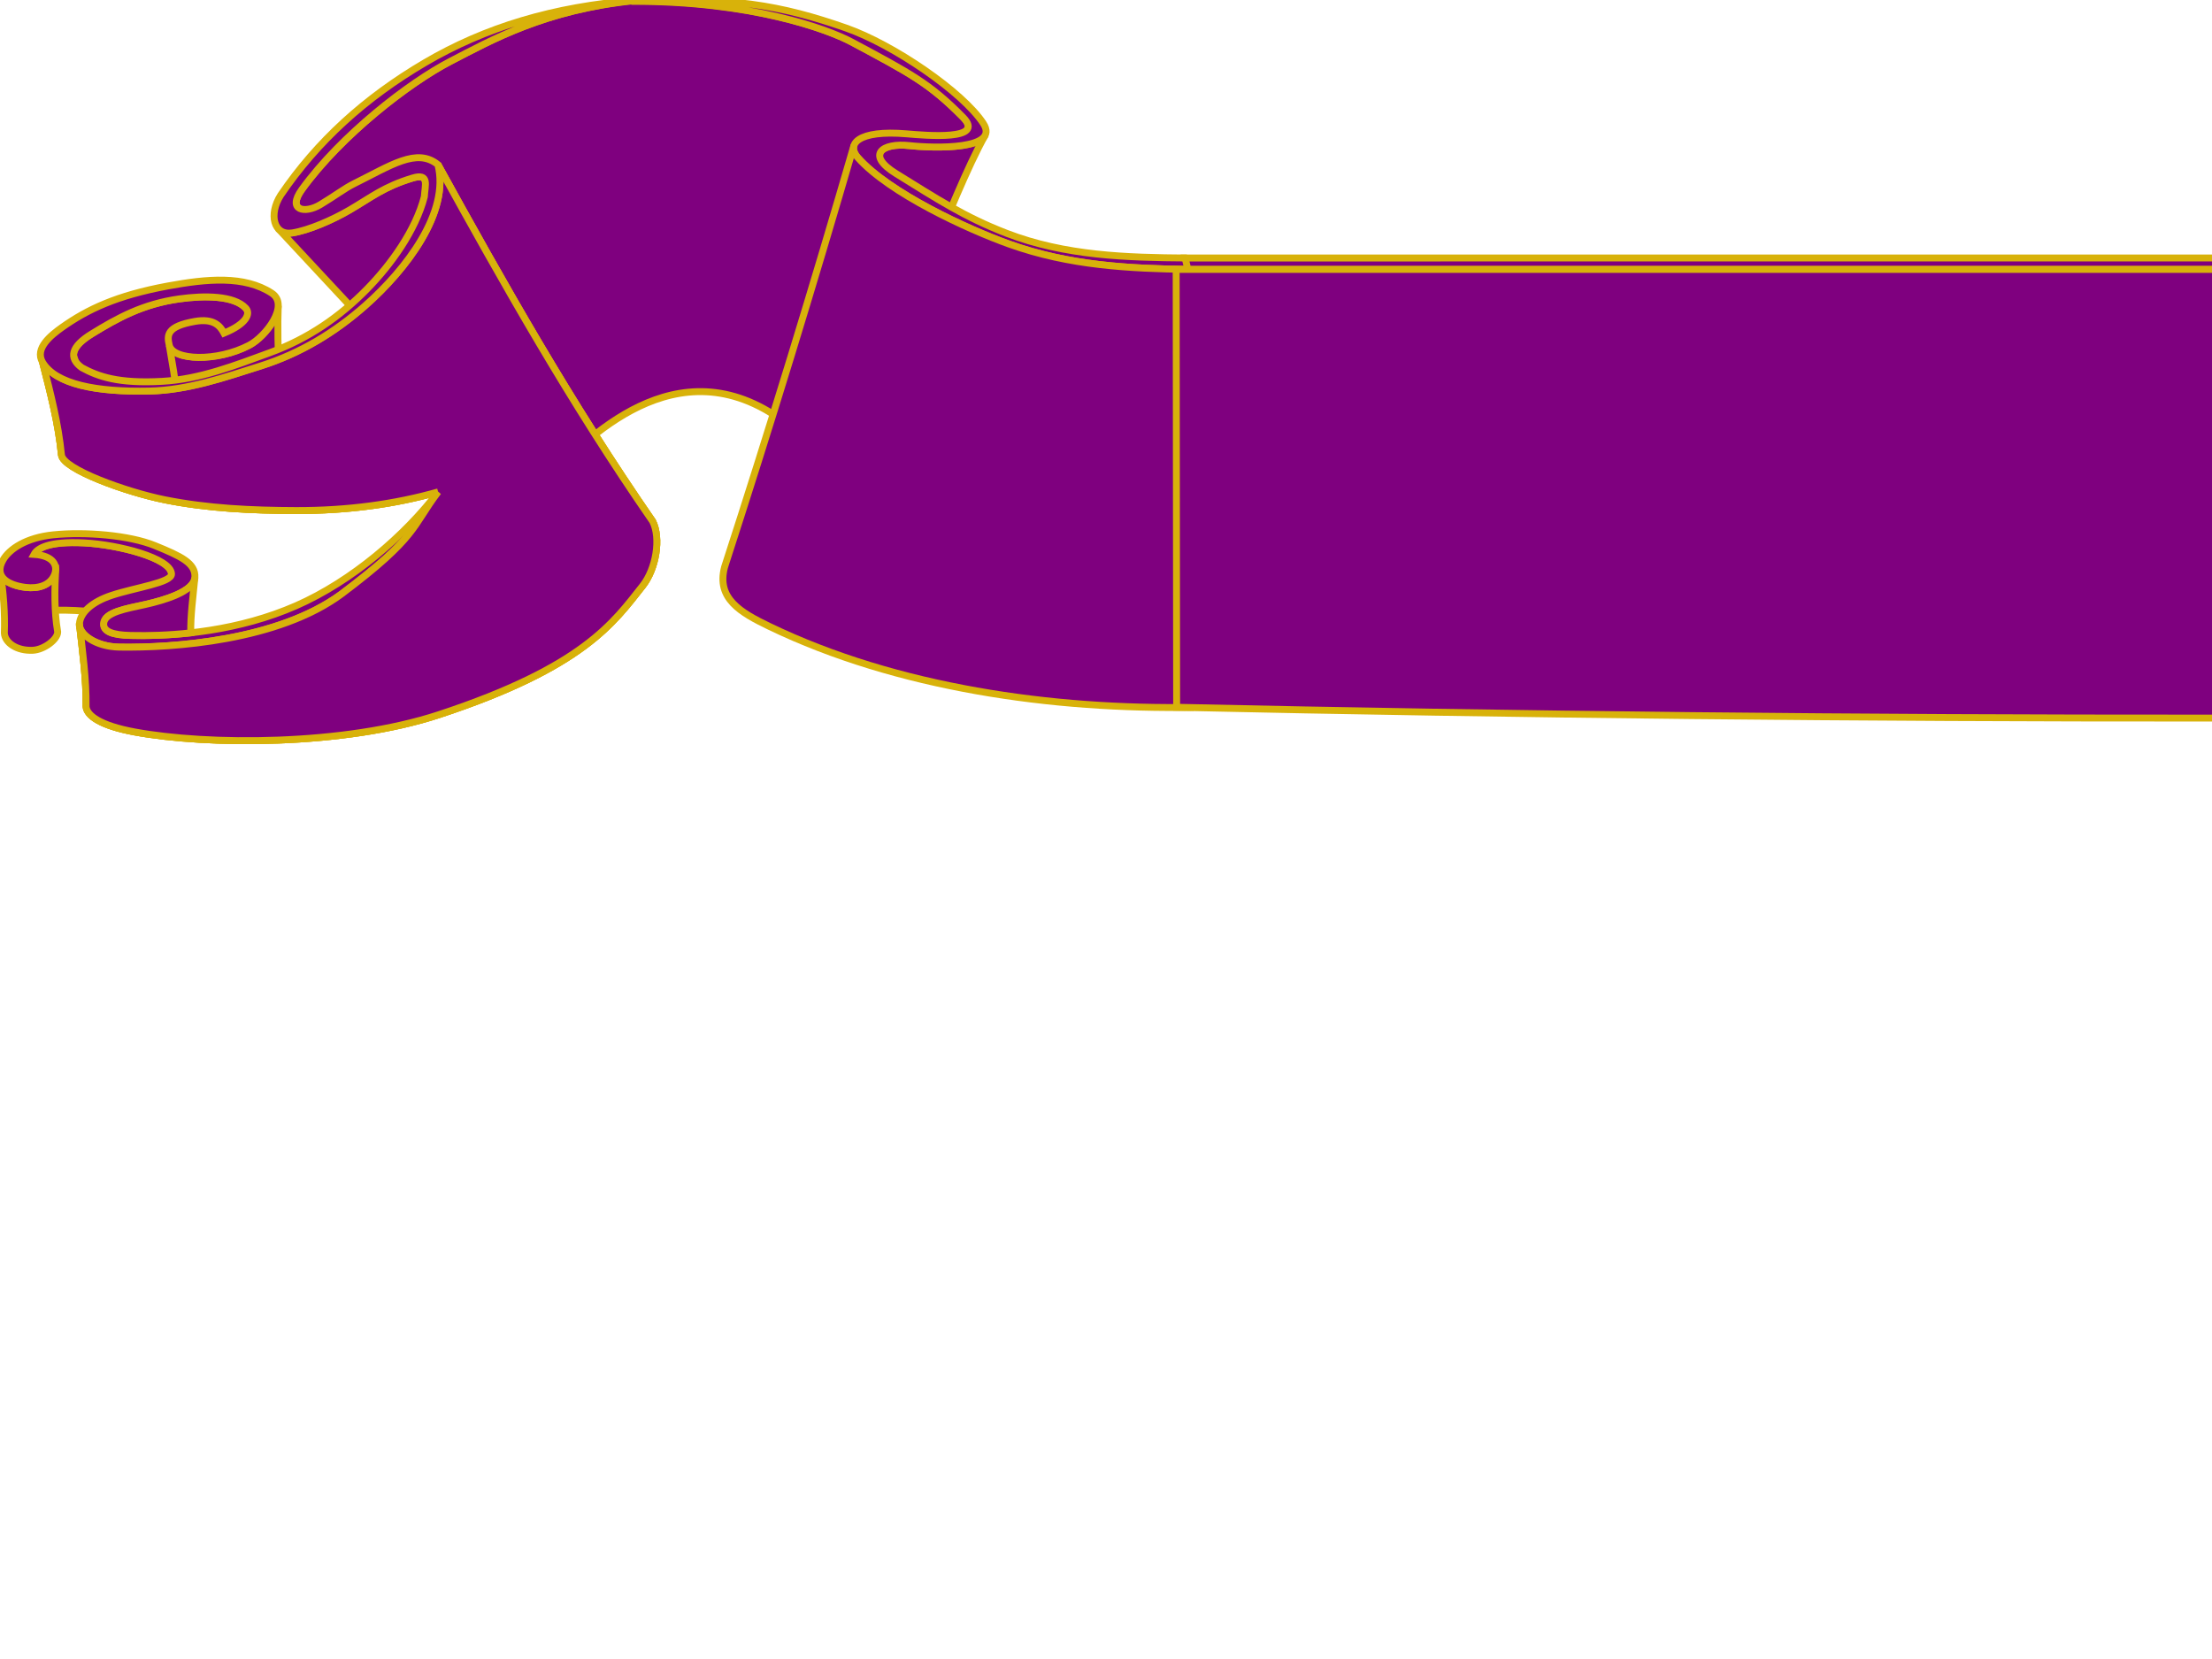 <?xml version="1.0"?><svg width="640" height="480" xmlns="http://www.w3.org/2000/svg">
 <title>Purple Ribbon</title>
 <g>
  <title>Layer 1</title>
  <g id="layer1" display="inline"/>
  <g id="layer2" display="inline">
   <g id="g3665">
    <g id="g3459">
     <path id="path3414" d="m232.651,126.866l47.272,-89.522c0.501,-0.797 0.197,-1.908 -1.314,-3.438c-9.712,-9.839 -15.3,-12.708 -32.2,-21.754c-6.833,-3.657 -29.067,-11.908 -63.117,-11.92c-25.728,2.643 -40.998,11.309 -53.011,17.528c-11.868,6.144 -31.552,21.32 -42.922,37.041c-1.814,2.508 -1.994,4.155 -1.265,5.037l74.601,76.064c12.701,-12.134 40.124,-38.747 71.956,-9.035l0,0z" stroke-miterlimit="4" stroke-width="2" stroke="#d8b20a" fill-rule="evenodd" fill="#7f007f"/>
     <path d="m133.698,69.267l-10.862,-17.361c-0.413,-0.759 -1.401,-1.02 -3.54,-0.374c-8.199,2.478 -11.854,5.543 -18.087,9.19c-5.038,2.948 -11.851,5.9 -16.618,6.668c-1.869,0.293 -3.268,-0.245 -4.159,-1.3l28.205,30.286c15.087,-3.144 20.941,-14.367 25.06,-27.109z" id="path3443" stroke-miterlimit="4" stroke-width="2" stroke="#d8b20a" fill-rule="evenodd" fill="#7f007f"/>
     <path id="path3431" d="m243.375,79.711l11.14,-34.672c-0.066,-2.29 3.664,-3.462 8.665,-2.909c5.859,0.648 19.99,1.103 21.918,-3.103c-5.042,8.849 -11.725,25.661 -15.768,35.176c-7.605,3.897 -15.989,-0.271 -25.955,5.508z" stroke-miterlimit="4" stroke-width="2" stroke="#d8b20a" fill-rule="evenodd" fill="#7f007f"/>
     <path d="m70.277,110.495l-43.835,8.381l-5.139,-15.902c-0.167,-1.972 1.547,-4.096 5.185,-6.337c7.534,-4.641 14.881,-8.685 25.369,-10.154c7.354,-1.03 15.818,-0.968 19.224,2.638c0.447,0.473 0.655,1.063 0.56,1.729l-1.365,19.646z" id="path3373" stroke-miterlimit="4" stroke-width="2" stroke="#d8b20a" fill-rule="evenodd" fill="#7f007f"/>
     <path d="m50.99,114.833c4.018,5.166 28.834,1.194 29.766,-7.441c-0.336,-4.959 -0.466,-13.535 -0.252,-18.946c-0.094,4.112 -4.822,9.569 -8.392,11.439c-9.375,4.912 -22.087,4.441 -23.137,0c0.825,5.199 1.842,9.749 2.015,14.948z" id="path3341" stroke-miterlimit="4" stroke-width="2" stroke="#d8b20a" fill-rule="evenodd" fill="#7f007f"/>
     <path d="m126.77,142.324c-7.625,10.026 -5.809,12.896 -28.011,29.571c-18.294,13.503 -48.69,15.584 -64.211,15.338c-6.891,-0.108 -11.8,-3.759 -11.568,-6.759c0.894,7.995 2.019,15.989 1.926,23.984c0.256,2.631 4.176,5.48 13.997,7.304c21.075,3.913 60.581,4.077 88.131,-5.002c41.829,-13.785 50.489,-26.63 58.881,-37.237c3.941,-4.981 5.367,-13.828 2.921,-18.684c-23.798,-34.402 -43.152,-68.804 -62.131,-103.206c3.517,13.782 -9.215,30.368 -21.057,40.814c-8.714,7.687 -18.661,13.763 -30.156,17.418c-10.592,3.367 -21.166,7.038 -32.236,7.279c-15.42,0.335 -26.999,-2.019 -30.936,-8.319c2.308,8.925 4.59,17.851 5.459,26.776c0.39,4.16 18.881,10.788 29.896,12.998c12.513,2.51 25.218,3.081 37.955,3.12c14.918,0.045 28.672,-1.852 41.139,-5.394z" id="path3351" stroke-miterlimit="4" stroke-width="2" stroke="#d8b20a" fill-rule="evenodd" fill="#7f007f"/>
     <path id="path3230" d="m49.514,181.449l0.111,-15.403c-0.224,-4.589 -15.441,-8.463 -25.217,-8.969c-10.543,-0.545 -13.672,1.661 -14.558,3.315l0.716,16.821c7.533,-2.151 33.628,1.26 38.947,4.236z" stroke-miterlimit="4" stroke-width="2" stroke="#d8b20a" fill-rule="evenodd" fill="#7f007f"/>
     <path d="m126.77,142.324c-7.625,10.026 -5.809,12.896 -28.011,29.571c-18.294,13.503 -48.69,15.584 -64.211,15.338c-6.891,-0.108 -11.8,-3.759 -11.568,-6.759c0.894,7.995 2.019,15.989 1.926,23.984c0.256,2.631 4.176,5.48 13.997,7.304c21.075,3.913 60.581,4.077 88.131,-5.002c41.829,-13.785 50.489,-26.63 58.881,-37.237c3.941,-4.981 5.367,-13.828 2.921,-18.684c-23.798,-34.402 -43.152,-68.804 -62.131,-103.206c3.517,13.782 -9.215,30.368 -21.057,40.814c-8.714,7.687 -18.661,13.763 -30.156,17.418c-10.592,3.367 -21.166,7.038 -32.236,7.279c-15.42,0.335 -26.999,-2.019 -30.936,-8.319c2.308,8.925 4.59,17.851 5.459,26.776c0.39,4.16 18.881,10.788 29.896,12.998c12.513,2.51 25.218,3.081 37.955,3.12c14.918,0.045 28.672,-1.852 41.139,-5.394z" id="path3237" stroke-miterlimit="4" stroke-width="2" stroke="#d8b20a" fill-rule="evenodd" fill="#7f007f"/>
     <path d="m16.133,164.383c0.052,0.677 -0.136,1.373 -0.433,2.053c-1.286,2.942 -4.651,3.964 -8.319,3.51c-3.648,-0.452 -6.958,-1.869 -7.304,-4.452c0.933,5.912 1.384,12.102 1.178,17.704c0.18,2.786 3.618,5.167 8.247,4.945c3.199,-0.154 7.143,-3.09 7.19,-5.27c-1.038,-6.163 -0.89,-12.326 -0.56,-18.49z" id="path3235" stroke-miterlimit="4" stroke-width="2" stroke="#d8b20a" fill-rule="evenodd" fill="#7f007f"/>
     <path id="path2451" d="m126.77,142.324c-7.366,10.393 -5.508,12.598 -28.011,29.571c-18.349,13.429 -48.69,15.584 -64.211,15.338c-6.891,-0.108 -11.8,-3.759 -11.568,-6.759c0.261,-3.374 3.811,-6.381 9.229,-8.189c6.872,-2.293 17.542,-3.686 17.418,-6.239c-0.224,-4.589 -15.441,-8.463 -25.217,-8.969c-10.543,-0.545 -13.672,1.661 -14.558,3.315c5.801,0.39 7.009,3.392 5.849,6.044c-1.286,2.942 -4.651,3.964 -8.319,3.51c-4.964,-0.614 -9.301,-3.018 -6.499,-7.929c1.796,-3.148 6.654,-6.472 14.558,-7.279c9.086,-0.928 21.927,0.075 29.376,3.12c7.449,3.045 11.856,5.054 11.568,9.229c-0.278,4.048 -8.726,6.545 -14.298,7.799c-5.572,1.254 -11.933,2.209 -12.088,5.589c-0.102,2.22 2.478,3.258 7.799,3.379c13.721,0.313 31.545,-1.444 47.833,-8.579c16.288,-7.135 31.66,-20.471 41.139,-32.95z" stroke-miterlimit="4" stroke-width="2" stroke="#d8b20a" fill-rule="evenodd" fill="#7f007f"/>
     <path d="m55.199,183.108c-6.219,0.693 -12.081,0.867 -17.402,0.745c-5.321,-0.121 -7.901,-1.159 -7.799,-3.379c0.155,-3.38 6.516,-4.336 12.088,-5.589c5.572,-1.254 14.02,-3.751 14.298,-7.799c-0.516,5.461 -1.309,11.201 -1.185,16.022z" id="path3246" stroke-miterlimit="4" stroke-width="2" stroke="#d8b20a" fill-rule="evenodd" fill="#7f007f"/>
     <path id="path3318" d="m126.77,142.324c-7.625,10.026 -5.809,12.896 -28.011,29.571c-18.294,13.503 -48.69,15.584 -64.211,15.338c-6.891,-0.108 -11.8,-3.759 -11.568,-6.759c0.894,7.995 2.019,15.989 1.926,23.984c0.256,2.631 4.176,5.48 13.997,7.304c21.075,3.913 60.581,4.077 88.131,-5.002c41.829,-13.785 50.489,-26.63 58.881,-37.237c3.941,-4.981 5.367,-13.828 2.921,-18.684c-23.798,-34.402 -43.152,-68.804 -62.131,-103.206c3.517,13.782 -9.215,30.368 -21.057,40.814c-8.714,7.687 -18.661,13.763 -30.156,17.418c-10.592,3.367 -21.166,7.038 -32.236,7.279c-15.42,0.335 -26.999,-2.019 -30.936,-8.319c2.308,8.925 4.59,17.851 5.459,26.776c0.39,4.16 18.881,10.788 29.896,12.998c12.513,2.51 25.218,3.081 37.955,3.12c14.918,0.045 28.672,-1.852 41.139,-5.394z" stroke-miterlimit="4" stroke-width="2" stroke="#d8b20a" fill-rule="evenodd" fill="#7f007f"/>
     <path id="path3334" d="m183.897,0.059c-26.333,2.814 -41.603,11.481 -53.616,17.7c-11.868,6.144 -31.552,21.32 -42.922,37.041c-4.411,6.099 0.84,7.103 5.327,4.405c4.372,-2.629 6.995,-4.7 9.747,-6.06c10.636,-5.256 18.146,-10.501 24.272,-5.513c3.517,13.782 -9.216,30.368 -21.057,40.814c-8.714,7.687 -18.661,13.763 -30.156,17.418c-10.592,3.367 -21.166,7.038 -32.236,7.279c-15.42,0.335 -27.122,-1.947 -30.936,-8.319c-2.414,-4.034 2.505,-7.887 5.621,-10.101c7.261,-5.159 15.775,-9.245 30.631,-11.981c11.311,-2.082 22.129,-3.09 30.039,2.064c5.285,3.444 -1.668,12.546 -6.499,15.078c-9.375,4.913 -22.087,4.442 -23.137,0c-0.67,-2.833 -0.859,-5.449 7.409,-6.889c5.45,-0.949 7.296,1.277 8.433,3.395c6.537,-2.69 7.785,-5.662 6.264,-7.272c-3.406,-3.606 -11.87,-3.668 -19.224,-2.638c-10.487,1.469 -17.835,5.513 -25.369,10.154c-5.832,3.592 -6.72,6.884 -2.841,9.728c4.759,2.6 10.576,4.666 23.23,3.975c11.006,-0.601 21.12,-4.615 31.287,-8.325c11.034,-4.027 20.245,-10.424 28.039,-18.39c6.977,-7.131 14.031,-16.938 16.575,-26.705c0.145,-3.244 1.663,-6.942 -3.483,-5.387c-8.199,2.478 -11.854,5.543 -18.088,9.19c-5.037,2.948 -11.85,5.9 -16.617,6.668c-5.462,0.857 -6.911,-5.382 -3.38,-10.918c10.576,-15.602 24.417,-28.165 41.755,-38.348c17.337,-10.182 37.183,-16.245 60.931,-18.065l0,0z" stroke-miterlimit="4" stroke-width="2" stroke="#d8b20a" fill-rule="evenodd" fill="#7f007f"/>
     <path d="m343.423,74.653c-17.402,-0.136 -35.226,-0.615 -52.206,-7.169c-12.187,-4.704 -20.057,-9.894 -31.985,-17.279c-8.786,-5.44 -4.039,-8.959 3.947,-8.076c7.107,0.786 26.383,1.288 21.293,-6.467c-5.964,-9.087 -25.986,-22.771 -39.698,-27.565c-18.893,-6.606 -33.397,-9.165 -62.087,-7.695c34.654,-0.159 56.888,8.091 63.721,11.749c16.9,9.046 22.488,11.915 32.2,21.754c6.781,6.869 -10.744,5.284 -16.271,4.819c-14.2,-1.195 -17.562,3.03 -14.134,6.886c9.169,10.315 31.754,20.706 43.75,25c17.566,6.288 34.863,7.081 52.022,7.353" id="path3393" stroke-miterlimit="4" stroke-width="2" stroke="#d8b20a" fill-rule="evenodd" fill="#7f007f"/>
     <path id="path3399" d="m343.975,77.962c-17.159,-0.272 -34.456,-1.065 -52.022,-7.353c-11.996,-4.294 -34.581,-14.685 -43.75,-25c-1.087,-1.223 -1.491,-2.483 -1.109,-3.581c-11.74,40.396 -24.367,81.687 -37.461,122.068c-2.382,9.076 4.612,13.119 12.998,17.158c36.952,17.797 82.059,24.122 122.703,23.397" stroke-miterlimit="4" stroke-width="2" stroke="#d8b20a" fill-rule="evenodd" fill="#7f007f"/>
    </g>
    <g id="g3476">
     <path d="m1043.56,126.866l-47.273,-89.522c-0.501,-0.797 -0.197,-1.908 1.314,-3.438c9.709,-9.839 15.299,-12.708 32.199,-21.754c6.83,-3.657 29.07,-11.908 63.12,-11.92c25.73,2.643 41,11.309 53.01,17.528c11.87,6.144 31.55,21.32 42.92,37.041c1.81,2.508 1.99,4.155 1.27,5.037l-74.6,76.064c-12.71,-12.134 -40.13,-38.747 -71.96,-9.035l0,0z" id="path3478" stroke-miterlimit="4" stroke-width="2" stroke="#d8b20a" fill-rule="evenodd" fill="#7f007f"/>
     <path id="path3480" d="m1142.512,69.267l10.862,-17.361c0.413,-0.759 1.401,-1.02 3.54,-0.374c8.199,2.478 11.854,5.543 18.087,9.19c5.038,2.948 11.851,5.9 16.618,6.668c1.869,0.293 3.268,-0.245 4.159,-1.3l-28.205,30.286c-15.087,-3.144 -20.941,-14.367 -25.06,-27.109z" stroke-miterlimit="4" stroke-width="2" stroke="#d8b20a" fill-rule="evenodd" fill="#7f007f"/>
     <path d="m1032.835,79.711l-11.14,-34.672c0.066,-2.29 -3.664,-3.462 -8.665,-2.909c-5.859,0.648 -19.99,1.103 -21.918,-3.103c5.042,8.849 11.725,25.661 15.768,35.176c7.606,3.897 15.989,-0.271 25.955,5.508z" id="path3482" stroke-miterlimit="4" stroke-width="2" stroke="#d8b20a" fill-rule="evenodd" fill="#7f007f"/>
     <path id="path3484" d="m1205.933,110.495l43.835,8.381l5.139,-15.902c0.167,-1.972 -1.547,-4.096 -5.185,-6.337c-7.534,-4.641 -14.881,-8.685 -25.369,-10.154c-7.354,-1.03 -15.818,-0.968 -19.224,2.638c-0.447,0.473 -0.655,1.063 -0.56,1.729l1.365,19.646z" stroke-miterlimit="4" stroke-width="2" stroke="#d8b20a" fill-rule="evenodd" fill="#7f007f"/>
     <path id="path3486" d="m1225.22,114.833c-4.018,5.166 -28.834,1.194 -29.766,-7.441c0.336,-4.959 0.466,-13.535 0.252,-18.946c0.094,4.112 4.822,9.569 8.392,11.439c9.375,4.912 22.087,4.441 23.137,0c-0.825,5.199 -1.842,9.749 -2.015,14.948z" stroke-miterlimit="4" stroke-width="2" stroke="#d8b20a" fill-rule="evenodd" fill="#7f007f"/>
     <path id="path3488" d="m1149.44,142.324c7.625,10.026 5.809,12.896 28.011,29.571c18.294,13.503 48.69,15.584 64.211,15.338c6.891,-0.108 11.8,-3.759 11.568,-6.759c-0.894,7.995 -2.019,15.989 -1.926,23.984c-0.256,2.631 -4.176,5.48 -13.997,7.304c-21.075,3.913 -60.581,4.077 -88.131,-5.002c-41.829,-13.785 -50.489,-26.63 -58.881,-37.237c-3.941,-4.981 -5.367,-13.828 -2.921,-18.684c23.797,-34.402 43.152,-68.804 62.131,-103.206c-3.517,13.782 9.215,30.368 21.057,40.814c8.714,7.687 18.661,13.763 30.156,17.418c10.592,3.367 21.166,7.038 32.236,7.279c15.42,0.335 26.999,-2.019 30.936,-8.319c-2.307,8.925 -4.589,17.851 -5.459,26.776c-0.39,4.16 -18.881,10.788 -29.896,12.998c-12.513,2.51 -25.218,3.081 -37.955,3.12c-14.918,0.045 -28.672,-1.852 -41.139,-5.394z" stroke-miterlimit="4" stroke-width="2" stroke="#d8b20a" fill-rule="evenodd" fill="#7f007f"/>
     <path d="m1226.696,181.449l-0.111,-15.403c0.224,-4.589 15.441,-8.463 25.217,-8.969c10.543,-0.545 13.672,1.661 14.558,3.315l-0.716,16.821c-7.533,-2.151 -33.628,1.26 -38.947,4.236z" id="path3490" stroke-miterlimit="4" stroke-width="2" stroke="#d8b20a" fill-rule="evenodd" fill="#7f007f"/>
     <path id="path3492" d="m1149.44,142.324c7.625,10.026 5.809,12.896 28.011,29.571c18.294,13.503 48.69,15.584 64.211,15.338c6.891,-0.108 11.8,-3.759 11.568,-6.759c-0.894,7.995 -2.019,15.989 -1.926,23.984c-0.256,2.631 -4.176,5.48 -13.997,7.304c-21.075,3.913 -60.581,4.077 -88.131,-5.002c-41.829,-13.785 -50.489,-26.63 -58.881,-37.237c-3.941,-4.981 -5.367,-13.828 -2.921,-18.684c23.797,-34.402 43.152,-68.804 62.131,-103.206c-3.517,13.782 9.215,30.368 21.057,40.814c8.714,7.687 18.661,13.763 30.156,17.418c10.592,3.367 21.166,7.038 32.236,7.279c15.42,0.335 26.999,-2.019 30.936,-8.319c-2.307,8.925 -4.589,17.851 -5.459,26.776c-0.39,4.16 -18.881,10.788 -29.896,12.998c-12.513,2.51 -25.218,3.081 -37.955,3.12c-14.918,0.045 -28.672,-1.852 -41.139,-5.394z" stroke-miterlimit="4" stroke-width="2" stroke="#d8b20a" fill-rule="evenodd" fill="#7f007f"/>
     <path id="path3494" d="m1260.077,164.383c-0.052,0.677 0.135,1.373 0.433,2.053c1.286,2.942 4.651,3.964 8.319,3.51c3.648,-0.452 6.958,-1.869 7.304,-4.452c-0.933,5.912 -1.384,12.102 -1.178,17.704c-0.18,2.786 -3.618,5.167 -8.247,4.945c-3.199,-0.154 -7.143,-3.09 -7.19,-5.27c1.038,-6.163 0.89,-12.326 0.56,-18.49z" stroke-miterlimit="4" stroke-width="2" stroke="#d8b20a" fill-rule="evenodd" fill="#7f007f"/>
     <path d="m1149.44,142.324c7.366,10.393 5.508,12.598 28.011,29.571c18.349,13.429 48.69,15.584 64.211,15.338c6.891,-0.108 11.8,-3.759 11.568,-6.759c-0.261,-3.374 -3.811,-6.381 -9.229,-8.189c-6.872,-2.293 -17.542,-3.686 -17.418,-6.239c0.224,-4.589 15.441,-8.463 25.217,-8.969c10.543,-0.545 13.672,1.661 14.558,3.315c-5.801,0.39 -7.009,3.392 -5.849,6.044c1.286,2.942 4.651,3.964 8.319,3.51c4.964,-0.614 9.301,-3.018 6.499,-7.929c-1.796,-3.148 -6.654,-6.472 -14.558,-7.279c-9.086,-0.928 -21.927,0.075 -29.376,3.12c-7.449,3.045 -11.856,5.054 -11.568,9.229c0.278,4.048 8.726,6.545 14.298,7.799c5.573,1.254 11.933,2.209 12.088,5.589c0.102,2.22 -2.478,3.258 -7.799,3.379c-13.721,0.313 -31.545,-1.444 -47.833,-8.579c-16.288,-7.135 -31.66,-20.471 -41.139,-32.95z" id="path3496" stroke-miterlimit="4" stroke-width="2" stroke="#d8b20a" fill-rule="evenodd" fill="#7f007f"/>
     <path id="path3498" d="m1221.01,183.108c6.219,0.693 12.081,0.867 17.402,0.745c5.321,-0.121 7.901,-1.159 7.799,-3.379c-0.155,-3.38 -6.516,-4.336 -12.088,-5.589c-5.572,-1.254 -14.02,-3.751 -14.298,-7.799c0.516,5.461 1.309,11.201 1.185,16.022z" stroke-miterlimit="4" stroke-width="2" stroke="#d8b20a" fill-rule="evenodd" fill="#7f007f"/>
     <path d="m1149.44,142.324c7.625,10.026 5.809,12.896 28.011,29.571c18.294,13.503 48.69,15.584 64.211,15.338c6.891,-0.108 11.8,-3.759 11.568,-6.759c-0.894,7.995 -2.019,15.989 -1.926,23.984c-0.256,2.631 -4.176,5.48 -13.997,7.304c-21.075,3.913 -60.581,4.077 -88.131,-5.002c-41.829,-13.785 -50.489,-26.63 -58.881,-37.237c-3.941,-4.981 -5.367,-13.828 -2.921,-18.684c23.797,-34.402 43.152,-68.804 62.131,-103.206c-3.517,13.782 9.215,30.368 21.057,40.814c8.714,7.687 18.661,13.763 30.156,17.418c10.592,3.367 21.166,7.038 32.236,7.279c15.42,0.335 26.999,-2.019 30.936,-8.319c-2.307,8.925 -4.589,17.851 -5.459,26.776c-0.39,4.16 -18.881,10.788 -29.896,12.998c-12.513,2.51 -25.218,3.081 -37.955,3.12c-14.918,0.045 -28.672,-1.852 -41.139,-5.394z" id="path3500" stroke-miterlimit="4" stroke-width="2" stroke="#d8b20a" fill-rule="evenodd" fill="#7f007f"/>
     <path d="m1092.31,0.059c26.34,2.814 41.61,11.481 53.62,17.7c11.87,6.144 31.55,21.32 42.92,37.041c4.41,6.099 -0.84,7.103 -5.33,4.405c-4.37,-2.629 -6.99,-4.7 -9.74,-6.06c-10.64,-5.256 -18.15,-10.501 -24.27,-5.513c-3.52,13.782 9.21,30.368 21.05,40.814c8.72,7.687 18.66,13.763 30.16,17.418c10.59,3.367 21.16,7.038 32.23,7.279c15.42,0.335 27.13,-1.947 30.94,-8.319c2.41,-4.034 -2.51,-7.887 -5.62,-10.101c-7.26,-5.159 -15.78,-9.245 -30.63,-11.981c-11.31,-2.082 -22.13,-3.09 -30.04,2.064c-5.29,3.444 1.67,12.546 6.5,15.078c9.37,4.913 22.08,4.442 23.13,0c0.67,-2.833 0.86,-5.449 -7.4,-6.889c-5.45,-0.949 -7.3,1.277 -8.44,3.395c-6.53,-2.69 -7.78,-5.662 -6.26,-7.272c3.4,-3.606 11.87,-3.668 19.22,-2.638c10.49,1.469 17.84,5.513 25.37,10.154c5.83,3.592 6.72,6.884 2.84,9.728c-4.76,2.6 -10.57,4.666 -23.23,3.975c-11,-0.601 -21.12,-4.615 -31.28,-8.325c-11.04,-4.027 -20.25,-10.424 -28.04,-18.39c-6.98,-7.131 -14.04,-16.938 -16.58,-26.705c-0.14,-3.244 -1.66,-6.942 3.48,-5.387c8.2,2.478 11.86,5.543 18.09,9.19c5.04,2.948 11.85,5.9 16.62,6.668c5.46,0.857 6.91,-5.382 3.38,-10.918c-10.58,-15.602 -24.42,-28.165 -41.76,-38.348c-17.33,-10.182 -37.18,-16.245 -60.93,-18.065l0,0z" id="path3502" stroke-miterlimit="4" stroke-width="2" stroke="#d8b20a" fill-rule="evenodd" fill="#7f007f"/>
     <path id="path3504" d="m932.786,74.653c17.402,-0.136 35.226,-0.615 52.206,-7.169c12.187,-4.704 20.057,-9.894 31.985,-17.279c8.786,-5.44 4.039,-8.959 -3.947,-8.076c-7.107,0.786 -26.383,1.288 -21.293,-6.467c5.964,-9.087 25.986,-22.771 39.698,-27.565c18.893,-6.606 33.397,-9.165 62.087,-7.695c-34.654,-0.159 -56.888,8.091 -63.721,11.749c-16.9,9.046 -22.488,11.915 -32.2,21.754c-6.781,6.869 10.744,5.284 16.271,4.819c14.2,-1.195 17.562,3.03 14.134,6.886c-9.169,10.315 -31.754,20.706 -43.75,25c-17.566,6.288 -34.863,7.081 -52.022,7.353" stroke-miterlimit="4" stroke-width="2" stroke="#d8b20a" fill-rule="evenodd" fill="#7f007f"/>
     <path d="m932.235,77.962c17.159,-0.272 34.456,-1.065 52.022,-7.353c11.995,-4.294 34.581,-14.685 43.75,-25c1.087,-1.223 1.491,-2.483 1.109,-3.581c11.74,40.396 24.367,81.687 37.461,122.068c2.382,9.076 -4.612,13.119 -12.998,17.158c-36.952,17.797 -82.059,24.122 -122.703,23.397" id="path3506" stroke-miterlimit="4" stroke-width="2" stroke="#d8b20a" fill-rule="evenodd" fill="#7f007f"/>
    </g>
    <path d="m933.859,74.642l-1.288,3.309l-588.878,0.007l-0.799,-3.309l590.965,-0.008l0,0z" id="path3534" stroke-miterlimit="4" stroke-width="2" stroke="#d8b20a" fill-rule="evenodd" fill="#7f007f"/>
    <path id="path3541" d="m936.197,77.958l-0.093,126.7c-198.555,3.917 -397.109,4.373 -595.663,-0.023l-0.138,-126.677l595.894,0l0,0z" stroke-miterlimit="4" stroke-width="2" stroke="#d8b20a" fill-rule="evenodd" fill="#7f007f"/>
   </g>
  </g>
 </g>
</svg>